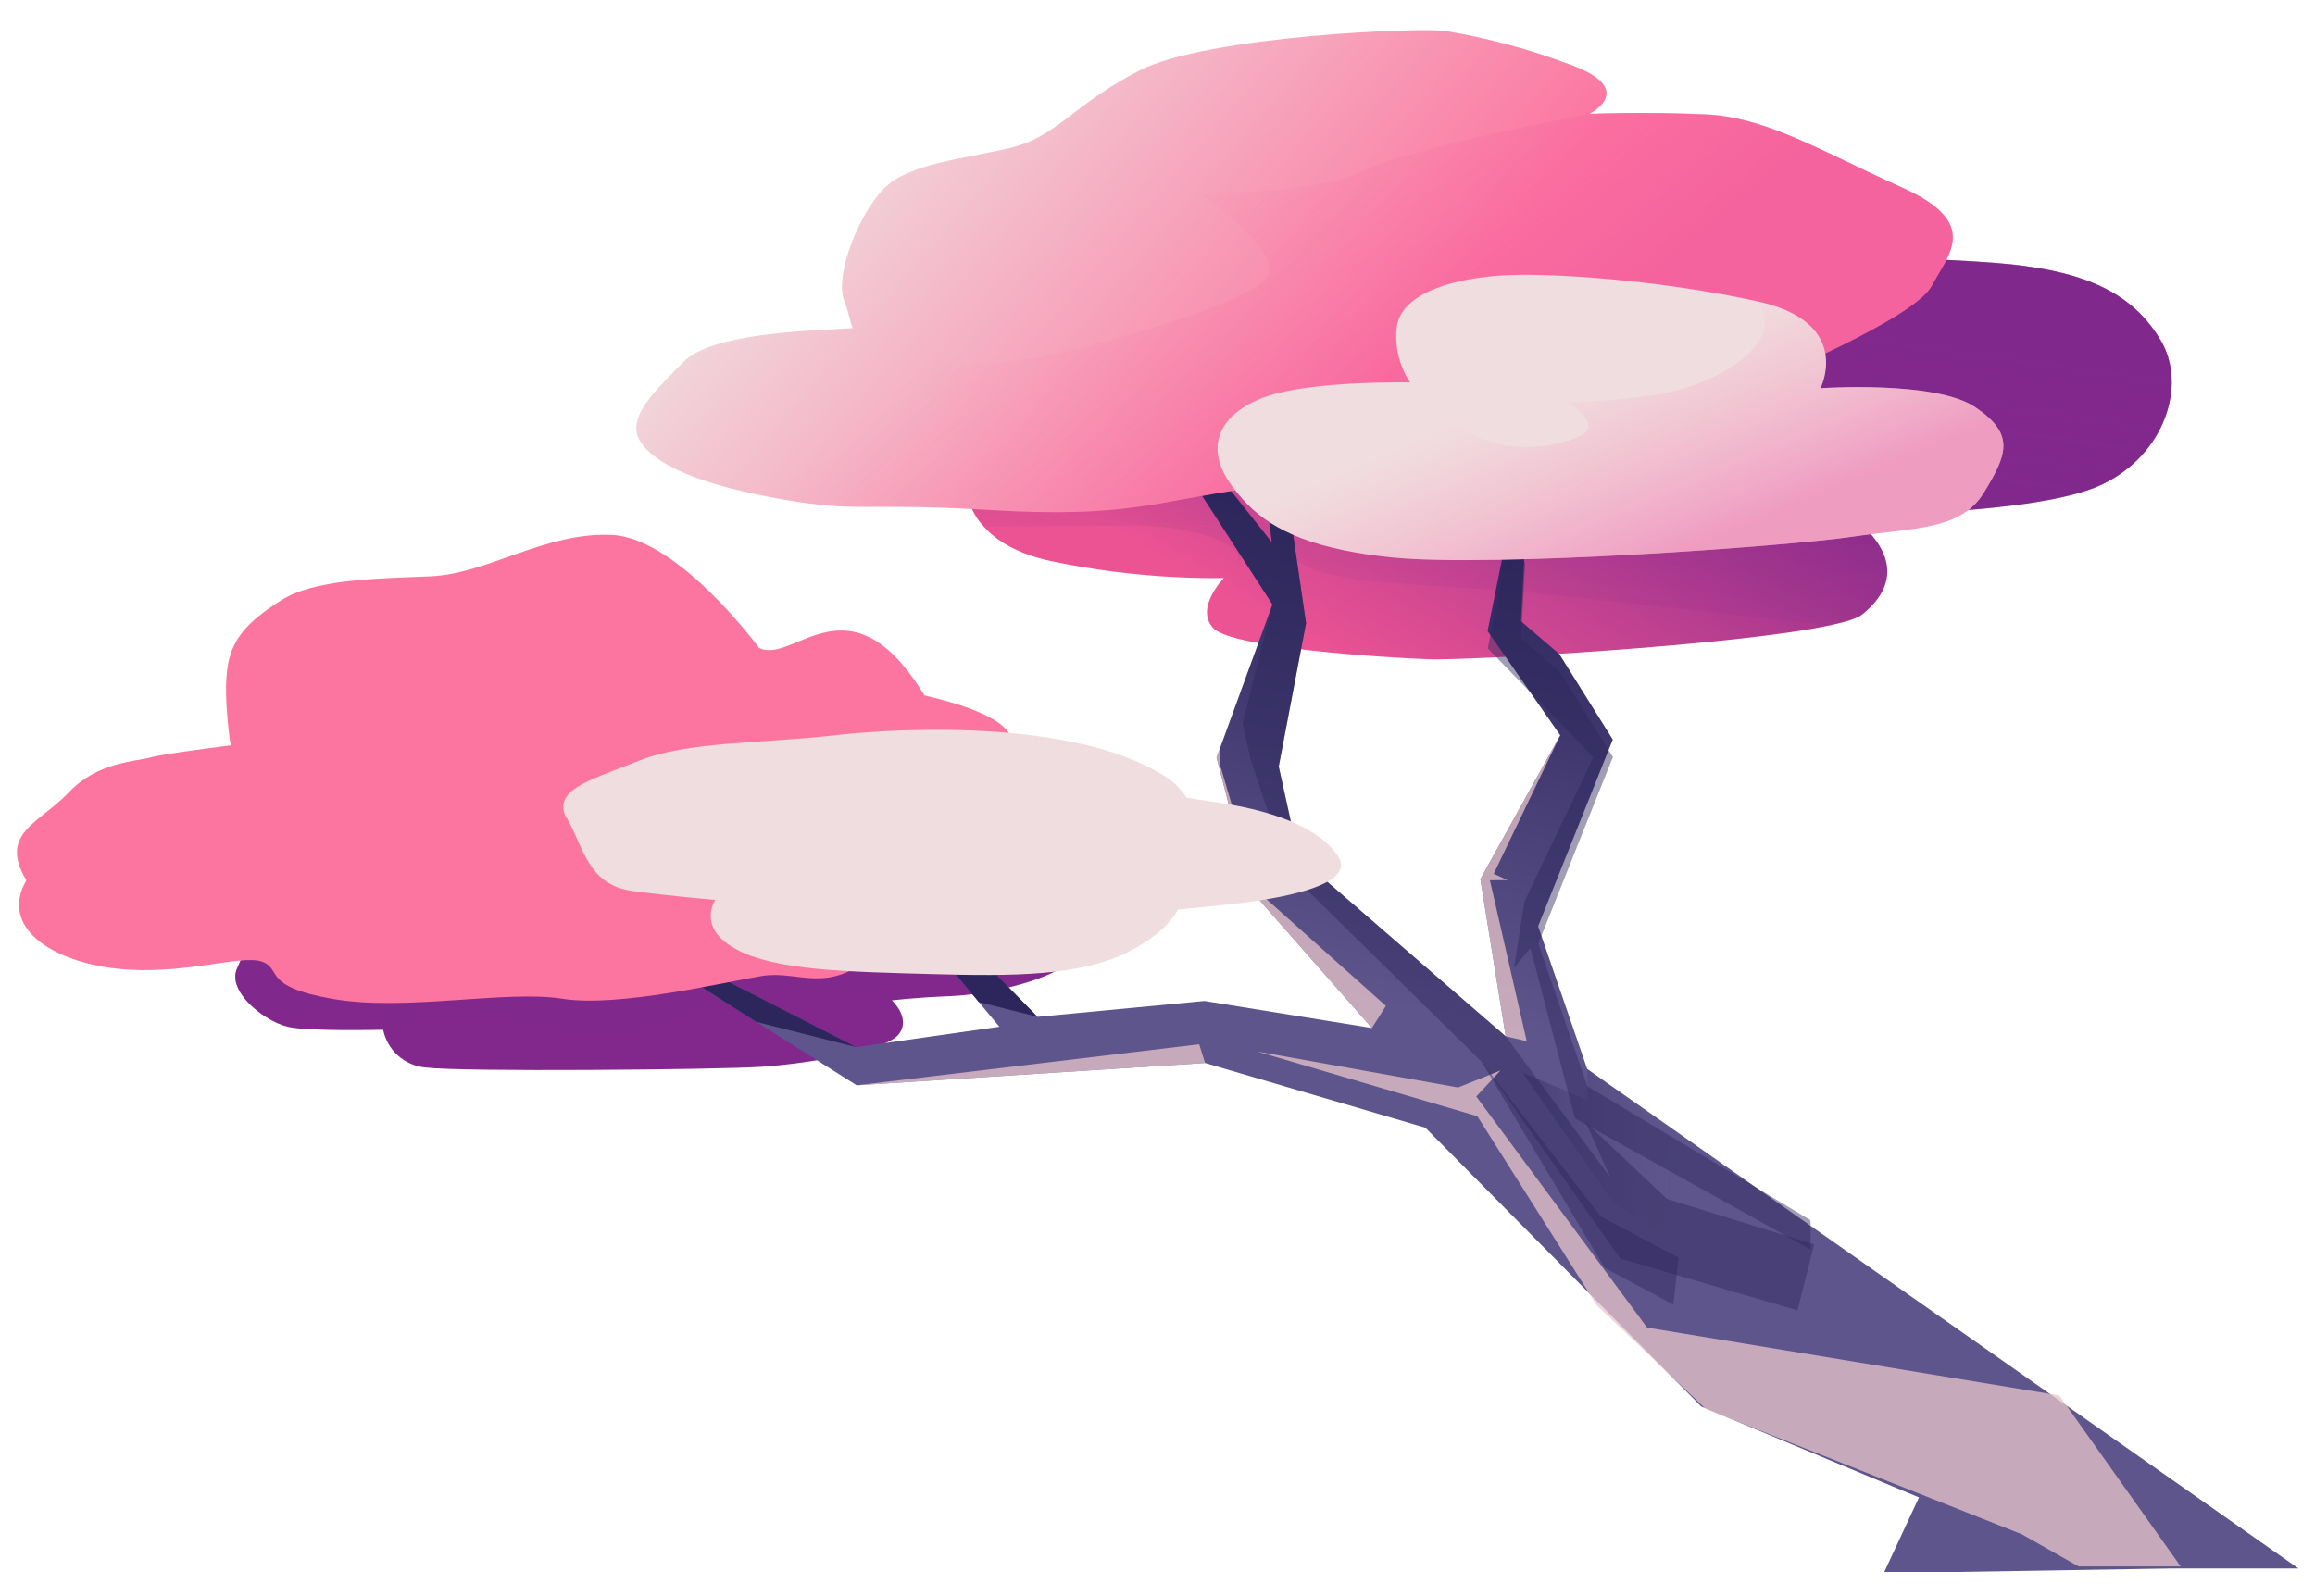 <svg width="1224" height="844" viewBox="0 0 1224 844" fill="none" xmlns="http://www.w3.org/2000/svg">
<path d="M510.688 253.306C510.395 262.667 513.831 271.762 520.242 278.595C526.8 285.926 537.774 292.963 556.068 296.828C585.992 303.038 616.496 306.026 647.058 305.742C647.058 305.742 631.574 321.503 641.446 332.157C651.318 342.812 733.485 347.898 755.967 348.672C775.291 349.324 917.489 341.615 968.017 330.624C976.232 328.857 982.048 326.986 984.48 325.046C1001.95 311.21 1004.71 292.643 978.13 272.381C978.13 272.381 1076.84 272.419 1110.91 256.485C1144.98 240.552 1156.37 203.336 1142.47 180.03C1128.56 156.723 1105.95 144.22 1062.9 139.753C1019.85 135.26 895.708 134.476 875.162 132.725C854.615 130.949 581.205 162.789 553.88 167.938C526.58 173.061 507.349 209.391 510.688 253.306Z" fill="url(#paint0_linear_401_334)"/>
<path style="mix-blend-mode:multiply" opacity="0.45" d="M510.688 253.306C510.395 262.667 513.831 271.762 520.242 278.595L596.951 277.88C632.124 277.552 660.589 289.067 653.824 297.405C653.824 297.405 671.401 284.072 687.103 297.094C702.83 310.091 762.436 308.576 814.278 313.945C853.128 317.972 928.258 326.605 968.017 330.624C976.232 328.857 982.048 326.986 984.48 325.046C1001.95 311.21 1004.71 292.643 978.13 272.381C978.13 272.381 1076.84 272.419 1110.91 256.485C1144.98 240.552 1156.37 203.336 1142.47 180.03C1128.56 156.723 1105.95 144.22 1062.9 139.753C1019.85 135.26 895.708 134.476 875.162 132.725C854.615 130.949 581.205 162.789 553.88 167.938C526.58 173.061 507.349 209.391 510.688 253.306Z" fill="url(#paint1_linear_401_334)"/>
<path d="M141.003 538.089C144.495 540.376 148.342 542.071 152.388 543.104C164.128 545.593 202.578 544.578 202.578 544.578C203.655 549.864 206.41 554.662 210.433 558.26C214.456 561.858 219.533 564.064 224.91 564.552C244.478 566.967 378.075 565.721 402.176 564.21C426.252 562.673 467.904 555.776 474.996 547.233C482.088 538.716 471.569 529.051 471.569 529.051C471.569 529.051 482.642 527.636 502.835 526.792C521.994 526.008 550.441 519.284 562.159 511.228L562.184 511.228C562.784 510.834 563.362 510.408 563.914 509.95C574.264 501.403 557.103 478.127 557.103 478.127C557.103 478.127 477.446 460.631 453.952 456.94C430.459 453.249 222.784 474.737 179.151 477.743C135.519 480.748 131.124 499.659 125.382 512.099C121.248 520.993 130.868 531.776 141.003 538.089Z" fill="url(#paint2_linear_401_334)"/>
<path style="mix-blend-mode:multiply" opacity="0.45" d="M141.003 538.089C152.657 536.795 166.204 535.281 175.108 534.264C180.188 533.475 185.386 534.01 190.199 535.817C195.011 537.624 199.275 540.642 202.578 544.578C202.578 544.578 229.377 537.164 240.617 537.538C251.883 537.938 287.733 542.472 287.733 542.472C303.679 546.447 320.27 547.125 336.488 544.464C361.849 539.838 356.505 540.872 369.146 534.396C381.788 527.921 462.888 524.238 462.888 524.238C465.753 517.375 500.604 509.557 524.343 509.84C540.658 510.041 554.857 510.767 562.159 511.228L562.184 511.228C562.784 510.834 563.362 510.408 563.914 509.95C574.264 501.403 557.103 478.127 557.103 478.127C557.103 478.127 477.446 460.631 453.952 456.94C430.459 453.249 222.784 474.737 179.151 477.743C135.519 480.748 131.124 499.659 125.382 512.099C121.248 520.993 130.868 531.776 141.003 538.089Z" fill="url(#paint3_linear_401_334)"/>
<path d="M336.068 499.387C337.418 500.711 369.604 521.224 399.884 540.442C427.191 557.745 452.923 573.978 452.923 573.978L637.153 562.169L753.632 596.4L899.519 743.879L1014.61 791.933L996.282 831.329L1000.86 831.329L1009.11 831.329L1035.68 831.329L1148.37 829.497L1215.25 829.497L839.199 565.329L813.243 489.89L852.725 391.135L824.526 345.989L804.162 328.52L806.31 288.137L796.187 285.708L786.534 333.73L824.927 388.872L782.708 464.947L796.109 548.072L686.641 453.23L676.094 405.397L690.538 329.58L674.352 218.732L664.252 218.826L672.462 286.863L636.689 241.787L624.088 244.428L672.768 319.655L645.216 395.19L643.222 400.658L661.556 471.123L725.363 543.687L636.847 529.376L548.543 537.768L489.904 477.77L472.205 475.412L517.536 529.934L528.39 543.002L452.735 553.798L346.168 499.293L336.068 499.387Z" fill="url(#paint4_linear_401_334)"/>
<path style="mix-blend-mode:multiply" opacity="0.45" d="M805.129 567.439L852.963 635.838L970.653 708.399L965.662 664.467L977.623 669.853L839.199 565.33L839.402 581.625L805.129 567.439Z" fill="url(#paint5_linear_401_334)"/>
<g style="mix-blend-mode:overlay" opacity="0.75">
<path d="M643.222 400.659L661.556 471.124L725.363 543.688L732.754 531.989L664.738 471.17L645.312 405.357L645.217 395.191L643.222 400.659Z" fill="#E8C5C9"/>
</g>
<g style="mix-blend-mode:overlay" opacity="0.75">
<path d="M782.708 464.948L796.11 548.073L807.22 550.644L787.764 465.557L797.082 465.47L789.778 462.107L824.927 388.873L782.708 464.948Z" fill="#E8C5C9"/>
</g>
<path style="mix-blend-mode:multiply" opacity="0.45" d="M950.353 693.013L856.67 665.587L783.364 561.497L680.76 460.516L661.15 401.304L657.061 382.301L672.769 319.656L626.489 248.137L641.384 247.703L672.463 286.864L667.644 246.936L678.423 246.621L690.538 329.581L676.094 405.398L686.641 453.231L796.11 548.073L851.383 622.669L838.402 593.494L881.381 634.107L959.189 658.114L950.353 693.013Z" fill="url(#paint6_linear_401_334)"/>
<g style="mix-blend-mode:overlay" opacity="0.75">
<path d="M664.625 556.089L781.104 590.32L844.196 690.237L901.916 745.208L1069 811.446L1099 828.446L1153 828.446L1088.82 737.993L870.858 702.122L780.552 579.906L793.353 566.114L770.937 575.127L664.625 556.089Z" fill="#E8C5C9"/>
</g>
<path style="mix-blend-mode:multiply" opacity="0.45" d="M783.357 561.487L848.413 670.542L884.755 689.906L887.478 665.158L846.189 643.217L783.357 561.487Z" fill="url(#paint7_linear_401_334)"/>
<path style="mix-blend-mode:multiply" opacity="0.45" d="M806.025 476.768L800.494 511.785L809.184 501.361L832.727 591.494L957.383 660.88L957.237 645.305L839.285 574.491L813.329 499.052L852.811 400.297L824.613 355.151L804.248 337.682L806.396 297.299L796.273 294.87L786.62 342.892L842.459 400.469L806.025 476.768Z" fill="url(#paint8_linear_401_334)"/>
<g style="mix-blend-mode:overlay" opacity="0.75">
<path d="M452.924 573.979L637.154 562.17L634.046 552.269L452.924 573.979Z" fill="#E8C5C9"/>
</g>
<path d="M489.904 477.771L472.206 475.413L517.537 529.935L548.544 537.769L489.904 477.771Z" fill="url(#paint9_linear_401_334)"/>
<path d="M336.068 499.387C337.418 500.711 369.604 521.224 399.884 540.442L452.735 553.798L346.168 499.293L336.068 499.387Z" fill="url(#paint10_linear_401_334)"/>
<path d="M338.485 233.419C338.809 233.946 339.159 234.457 339.535 234.948C348.434 246.873 372.643 256.865 413.036 263.98C455.15 271.382 453.151 265.548 524.528 269.776C595.929 273.979 611.502 265.055 657.377 258.774C702.344 252.603 715.317 241.104 713.812 220.457C796.422 216.23 910.328 207.473 936.392 199.763C936.392 199.763 1012.31 168.176 1021.37 151.164C1030.42 134.152 1047.32 117.799 1005.43 99.068C982.452 88.787 963.317 78.648 945.396 71.348C930.592 65.305 916.64 61.197 902.038 60.501C869.676 58.962 840.37 60.219 840.37 60.219C840.37 60.219 866.234 47.389 830.456 34.252C809.304 26.235 787.42 20.297 765.115 16.521C753.275 14.109 638.045 19.044 602.634 37.184C567.198 55.325 559.124 72.278 533.953 78.264C508.757 84.226 480.495 86.407 467.361 99.673C454.227 112.939 440.974 145.782 446.427 159.228C448.081 163.274 448.986 168.261 450.778 173.567C449.163 173.658 447.699 173.747 446.412 173.809C425.893 174.985 376.059 176.434 361.55 191.226C356.873 195.962 352.018 200.725 347.819 205.406C338.947 215.276 333.102 224.867 338.485 233.419Z" fill="url(#paint11_linear_401_334)"/>
<path style="mix-blend-mode:multiply" opacity="0.45" d="M339.535 234.948C348.434 246.873 372.643 256.865 413.036 263.98C455.15 271.382 453.151 265.548 524.528 269.776C595.929 273.979 611.502 265.055 657.377 258.774C702.344 252.603 715.317 241.104 713.812 220.457C796.422 216.23 910.328 207.473 936.392 199.763C936.392 199.763 1012.31 168.176 1021.37 151.165C1030.42 134.153 1047.32 117.799 1005.43 99.068C982.452 88.787 963.317 78.648 945.396 71.348C930.592 65.305 916.64 61.197 902.038 60.501C869.676 58.962 840.37 60.219 840.37 60.219C840.37 60.219 748.864 77.243 720.327 90.527C691.764 103.836 633.11 101.759 633.11 101.759C633.11 101.759 672.443 127.805 671.274 143.255C670.13 158.705 581.988 181.677 564.299 185.752C546.685 189.776 490.192 202.816 451.363 174.016C455.713 177.456 482.188 200.267 443.887 217.148C415.544 229.623 367.993 232.11 339.535 234.948Z" fill="url(#paint12_linear_401_334)"/>
<path opacity="0.65" d="M665.569 229.067C681.784 226.398 697.797 222.621 713.494 217.763C712.204 205.713 708.396 156.891 729.965 146.437C746.242 138.548 794.362 134.904 825.19 133.338C833.923 129.848 843.007 127.309 852.285 125.765C888.461 119.269 933.156 96.738 963.632 79.418C976.373 85.37 990.026 92.176 1005.43 99.068C1047.32 117.799 1030.42 134.152 1021.37 151.164C1012.31 168.176 936.392 199.763 936.392 199.763C919.661 204.712 866.727 210.091 809.117 214.428C809.012 214.517 808.907 214.623 808.802 214.71C788.108 231.83 713.812 220.457 713.812 220.457C715.317 241.104 702.344 252.603 657.377 258.774C611.502 265.055 595.929 273.979 524.528 269.776C453.151 265.548 455.15 271.382 413.036 263.98C400.932 261.932 388.963 259.158 377.193 255.672C427.077 251.872 612.78 237.426 665.569 229.067Z" fill="url(#paint13_linear_401_334)"/>
<path d="M648.199 252.149C648.713 253.053 649.302 253.98 649.917 254.908C650.002 255.056 650.096 255.198 650.199 255.334C651.043 256.537 651.888 257.715 652.783 258.893C664.057 273.671 680.331 285.78 716.349 292.129C722.369 293.208 728.943 294.106 736.146 294.82C789.781 300.198 945.556 288.83 978.944 283.902C1012.33 278.949 1036.72 280.613 1049 260.418C1061.31 240.247 1065.51 229.613 1044.39 215.355C1023.27 201.096 962.529 205.296 962.529 205.296C962.529 205.296 977.283 176.223 940.946 162.762C939.223 162.123 937.399 161.509 935.424 160.947C933.576 160.409 931.627 159.923 929.577 159.463C929.501 159.438 929.45 159.439 929.374 159.414C878.867 148.281 817.538 143.682 791.094 145.871C764.625 148.085 740.939 156.228 738.518 172.774C737.282 183.128 739.77 193.583 745.535 202.275C745.535 202.275 692.596 201.129 668.488 210.083C645.714 218.494 637.934 234.485 648.199 252.149Z" fill="url(#paint14_linear_401_334)"/>
<path style="mix-blend-mode:multiply" opacity="0.45" d="M648.199 252.149C648.713 253.053 649.302 253.981 649.917 254.908C650.002 255.056 650.096 255.198 650.199 255.334C651.043 256.538 651.888 257.715 652.782 258.893C664.056 273.672 680.331 285.78 716.349 292.129C722.369 293.208 728.943 294.106 736.146 294.82C789.781 300.198 945.556 288.83 978.944 283.902C1012.33 278.949 1036.72 280.613 1049 260.418C1061.31 240.247 1065.51 229.613 1044.39 215.355C1023.27 201.097 962.529 205.296 962.529 205.296C962.529 205.296 977.283 176.223 940.946 162.763C939.223 162.123 937.399 161.509 935.424 160.947C933.575 160.409 931.626 159.923 929.577 159.463C929.501 159.438 929.45 159.439 929.374 159.414C932.84 165.537 934.392 172.107 931.291 178.09C922.659 194.77 895.388 205.771 874.887 208.889C854.387 212.006 829.193 212.847 829.193 212.847C829.193 212.847 848.647 224.749 835.016 230.729C821.914 236.502 783.932 246.998 749.597 207.232C754.796 215.08 759.992 230.647 730.522 241.467C702.11 251.924 668.931 252.158 648.199 252.149Z" fill="url(#paint15_linear_401_334)"/>
<path opacity="0.65" d="M716.349 292.129C722.369 293.208 728.943 294.106 736.147 294.82C789.782 300.198 945.556 288.83 978.944 283.902C1012.33 278.949 1036.72 280.613 1049 260.418C1061.31 240.247 1065.51 229.613 1044.39 215.355C1023.27 201.097 962.529 205.296 962.529 205.296C962.529 205.296 978.402 233.957 935.426 236.957C892.45 239.981 895.209 256.883 856.268 272.862C830.206 283.549 760.919 289.418 716.349 292.129Z" fill="url(#paint16_linear_401_334)"/>
<path d="M13.94 465.547C-0.521 490.51 27.548 508.595 62.105 512.322C96.663 516.009 127.408 504.666 138.459 508.573C149.51 512.48 137.841 521.66 176.098 528.31C214.355 535 267.867 523.444 297.283 528.192C326.727 532.939 383.152 519.371 402.931 516.15C422.738 512.967 437.554 526.883 463.776 503.552C489.999 480.182 508.186 458.911 507.277 440.855C505.416 414.86 582.869 389.889 488.75 367.758C449.205 302.722 419.58 351.882 401.312 342.643C401.312 342.643 358.776 284.594 323.498 282.898C288.219 281.242 257.732 303.535 227.633 304.789C197.533 306.082 165.944 306.377 148.432 317.597C130.919 328.817 122.181 337.931 120.14 354.029C118.07 370.127 121.966 394.189 121.966 394.189C121.966 394.189 86.773 398.566 79.42 400.62C72.097 402.713 51.55 402.905 36.276 419.126C21.001 435.348 -0.979 440.575 13.94 465.547Z" fill="url(#paint17_linear_401_334)"/>
<path d="M70.422 489.176C83.602 505.325 82.398 517.041 113.051 519.379C143.703 521.691 171.007 514.272 180.803 516.779C190.599 519.286 180.226 525.261 214.154 529.485C248.082 533.735 295.585 526.127 321.674 529.138C347.787 532.149 397.88 523.23 415.435 521.099C433.016 518.992 446.13 527.977 469.448 512.8C492.765 497.597 508.949 483.773 508.183 472.075C506.59 455.234 501.012 439.012 491.909 424.749C417.421 422.719 321.228 421.775 319.614 430.14C316.964 443.838 303.433 457.84 303.433 457.84C303.433 457.84 346.584 473.582 345.528 479.445C344.497 485.307 300.857 498.404 260.713 490.983C220.568 483.537 249.772 468.608 249.772 468.608C231.765 470.301 213.603 469.1 195.977 465.048C165.612 458.318 166.426 442.695 166.426 442.695C166.426 442.695 135.191 445.61 128.663 446.957C122.161 448.33 103.93 448.5 90.342 459.046C76.754 469.591 57.241 473.028 70.422 489.176Z" fill="url(#paint18_linear_401_334)"/>
<path d="M88.402 460.474C86.306 473.407 94.282 491.009 112.111 487.602C132.927 483.623 137.589 494.403 166.316 500.14C195.042 505.878 193.591 489.974 193.591 489.974C202.224 493.767 211.198 496.735 220.392 498.839C238.028 503.231 287.362 501.469 287.362 501.469L261.572 512.296C261.572 512.296 303.243 508.482 314.311 507.318C320.684 506.647 344.343 505.793 367.004 505.541C390.102 490.283 379.13 463.331 379.13 463.331C379.13 463.331 419.292 444.25 442.778 446.994C457.907 448.762 470.792 456.909 482.164 469.023C489.754 464.603 497.624 460.682 505.724 457.283C506.943 462.139 507.765 467.086 508.183 472.075C508.949 483.773 492.765 497.597 469.448 512.8C446.13 527.977 433.016 518.992 415.435 521.099C397.88 523.23 347.787 532.149 321.674 529.138C295.585 526.127 248.082 533.735 214.154 529.485C180.226 525.261 190.599 519.286 180.803 516.779C171.008 514.272 143.703 521.692 113.051 519.379C82.399 517.042 83.602 505.325 70.422 489.176C57.856 473.781 75.001 469.935 88.402 460.474Z" fill="url(#paint19_linear_401_334)"/>
<path d="M299.867 432.963C308.678 447.991 310.583 468.129 334.878 471.285C359.173 474.413 378.274 475.898 378.274 475.898C378.274 475.898 367.992 490.273 388.903 501.833C409.814 513.393 447.963 513.897 492.157 515.148C536.38 516.427 571.917 516.095 596.921 503.247C613.468 494.775 620.111 486.063 622.755 481.103C640.223 479.387 655.688 477.746 663.404 476.593C687.665 473.012 716.186 466.036 707.391 452.671C698.596 439.334 676.842 429.445 645.607 424.719C638.529 423.62 632.683 422.677 627.439 421.894C623.969 416.515 619.129 412.091 613.383 409.05C568.06 381.775 482.265 384.239 441.588 388.833C400.883 393.399 363.613 392.055 337.698 402.389C319.024 409.827 302.987 414.635 298.853 422.381C298.039 424.074 297.704 425.946 297.882 427.806C298.06 429.665 298.745 431.445 299.867 432.963Z" fill="url(#paint20_linear_401_334)"/>
<path style="mix-blend-mode:multiply" opacity="0.45" d="M347.998 440.151C353.902 450.54 356.297 463.61 366.513 470.528C370.217 473.009 374.469 474.553 378.903 475.029C400.344 477.882 417.199 479.238 417.199 479.238C417.199 479.238 408.13 492.315 426.586 502.839C445.042 513.363 478.708 513.831 517.708 514.981C556.733 516.155 588.093 515.863 610.156 504.179C624.755 496.474 630.616 488.549 632.947 484.036C648.362 482.48 662.009 480.99 668.817 479.943C690.226 476.691 715.394 470.351 707.629 458.188C703.253 451.982 697.319 447.035 690.425 443.843C690.421 443.843 690.418 443.842 690.415 443.841C690.412 443.84 690.409 443.838 690.407 443.836C690.404 443.834 690.402 443.831 690.401 443.828C690.4 443.825 690.399 443.821 690.399 443.818C678.625 438.191 666.038 434.452 653.1 432.738C646.853 431.737 641.693 430.877 637.066 430.163C637.066 430.163 598.437 444.398 563.3 448.636C528.138 452.85 491.792 433.007 491.792 433.007C476.67 439.698 460.498 443.708 443.999 444.856C418.412 446.86 368.709 437.914 347.1 430.522C346.382 432.063 346.086 433.766 346.244 435.458C346.402 437.15 347.007 438.769 347.998 440.151Z" fill="url(#paint21_linear_401_334)"/>
<path d="M378.903 475.029C400.344 477.882 417.199 479.238 417.199 479.238C417.199 479.238 408.13 492.315 426.586 502.839C445.043 513.363 478.708 513.831 517.708 514.981C556.733 516.155 588.094 515.863 610.156 504.179C624.755 496.474 630.616 488.549 632.947 484.037C648.362 482.48 662.009 480.99 668.818 479.943C690.226 476.691 715.394 470.351 707.629 458.188C703.253 451.982 697.32 447.035 690.425 443.843C690.989 444.721 700.731 460.422 674.155 464.656C646.822 468.998 616.537 462.772 616.537 462.772C616.537 462.772 618.389 490.706 574.477 493.563C530.54 496.42 478.696 496.298 477.328 490.433C475.986 484.593 494.8 476.597 494.8 476.597C494.8 476.597 453.127 478.6 436.763 473.077C427.14 469.79 417.354 467.002 407.443 464.723C407.443 464.723 386.728 471.904 366.513 470.528C370.217 473.009 374.469 474.553 378.903 475.029Z" fill="url(#paint22_linear_401_334)"/>
<defs>
<linearGradient id="paint0_linear_401_334" x1="735.924" y1="370.389" x2="860.873" y2="162.087" gradientUnits="userSpaceOnUse">
<stop stop-color="#EC5393"/>
<stop offset="1" stop-color="#82288C"/>
</linearGradient>
<linearGradient id="paint1_linear_401_334" x1="840.383" y1="140.414" x2="809.301" y2="364.34" gradientUnits="userSpaceOnUse">
<stop stop-color="#80288E"/>
<stop offset="1" stop-color="#7F298A" stop-opacity="0"/>
</linearGradient>
<linearGradient id="paint2_linear_401_334" x1="-78028.8" y1="32684.7" x2="-79720.1" y2="22020.8" gradientUnits="userSpaceOnUse">
<stop stop-color="#EC5393"/>
<stop offset="1" stop-color="#82288C"/>
</linearGradient>
<linearGradient id="paint3_linear_401_334" x1="-91408.6" y1="22196.9" x2="-91126.9" y2="25820.9" gradientUnits="userSpaceOnUse">
<stop stop-color="#80288E"/>
<stop offset="1" stop-color="#7F298A" stop-opacity="0"/>
</linearGradient>
<linearGradient id="paint4_linear_401_334" x1="630.752" y1="510.332" x2="682.122" y2="264.72" gradientUnits="userSpaceOnUse">
<stop stop-color="#5E558C"/>
<stop offset="1" stop-color="#2D265C"/>
</linearGradient>
<linearGradient id="paint5_linear_401_334" x1="892.636" y1="609.054" x2="805.524" y2="609.866" gradientUnits="userSpaceOnUse">
<stop stop-color="#5E558C" stop-opacity="0"/>
<stop offset="1" stop-color="#2D265C"/>
</linearGradient>
<linearGradient id="paint6_linear_401_334" x1="-32633.1" y1="109067" x2="-60367.6" y2="57265.8" gradientUnits="userSpaceOnUse">
<stop stop-color="#5E558C" stop-opacity="0"/>
<stop offset="1" stop-color="#2D265C"/>
</linearGradient>
<linearGradient id="paint7_linear_401_334" x1="-10285" y1="34775.7" x2="-14107.2" y2="29111.7" gradientUnits="userSpaceOnUse">
<stop stop-color="#5E558C" stop-opacity="0"/>
<stop offset="1" stop-color="#2D265C"/>
</linearGradient>
<linearGradient id="paint8_linear_401_334" x1="-11062.3" y1="75094.8" x2="-15175.8" y2="39915.7" gradientUnits="userSpaceOnUse">
<stop stop-color="#5E558C" stop-opacity="0"/>
<stop offset="1" stop-color="#2D265C"/>
</linearGradient>
<linearGradient id="paint9_linear_401_334" x1="-18024.4" y1="14207.7" x2="-18316.7" y2="13154.7" gradientUnits="userSpaceOnUse">
<stop stop-color="#5E558C" stop-opacity="0"/>
<stop offset="1" stop-color="#2D265C"/>
</linearGradient>
<linearGradient id="paint10_linear_401_334" x1="-18882.2" y1="16071.1" x2="-19338.1" y2="14968.7" gradientUnits="userSpaceOnUse">
<stop stop-color="#5E558C" stop-opacity="0"/>
<stop offset="1" stop-color="#2D265C"/>
</linearGradient>
<linearGradient id="paint11_linear_401_334" x1="483.018" y1="3.521" x2="724.553" y2="209.829" gradientUnits="userSpaceOnUse">
<stop stop-color="#F0DDE0"/>
<stop offset="1" stop-color="#FC75A0"/>
</linearGradient>
<linearGradient id="paint12_linear_401_334" x1="744.939" y1="248.39" x2="614.59" y2="90.632" gradientUnits="userSpaceOnUse">
<stop stop-color="#EE4D9B"/>
<stop offset="1" stop-color="#FC75A0" stop-opacity="0"/>
</linearGradient>
<linearGradient id="paint13_linear_401_334" x1="-30396" y1="28783.7" x2="-31585.1" y2="20021.6" gradientUnits="userSpaceOnUse">
<stop stop-color="#80288E"/>
<stop offset="1" stop-color="#7F298A" stop-opacity="0"/>
</linearGradient>
<linearGradient id="paint14_linear_401_334" x1="-20310.4" y1="13780.8" x2="-15496.6" y2="28390.5" gradientUnits="userSpaceOnUse">
<stop stop-color="#F0DDE0"/>
<stop offset="1" stop-color="#FC75A0"/>
</linearGradient>
<linearGradient id="paint15_linear_401_334" x1="886.427" y1="319.446" x2="834.539" y2="196.851" gradientUnits="userSpaceOnUse">
<stop offset="0.184" stop-color="#EE4D9B"/>
<stop offset="1" stop-color="#FC75A0" stop-opacity="0"/>
</linearGradient>
<linearGradient id="paint16_linear_401_334" x1="10106.4" y1="16109" x2="9530.65" y2="12502.4" gradientUnits="userSpaceOnUse">
<stop stop-color="#80288E"/>
<stop offset="1" stop-color="#7F298A" stop-opacity="0"/>
</linearGradient>
<linearGradient id="paint17_linear_401_334" x1="-112434" y1="44583.7" x2="-112119" y2="60554.8" gradientUnits="userSpaceOnUse">
<stop stop-color="#FC75A0"/>
<stop offset="1" stop-color="#FC75A0"/>
</linearGradient>
<linearGradient id="paint18_linear_401_334" x1="-100518" y1="30064.2" x2="-100465" y2="25147.9" gradientUnits="userSpaceOnUse">
<stop offset="0.184" stop-color="#EE4D9B"/>
<stop offset="1" stop-color="#FC75A0" stop-opacity="0"/>
</linearGradient>
<linearGradient id="paint19_linear_401_334" x1="-100719" y1="23304.5" x2="-100691" y2="20707.4" gradientUnits="userSpaceOnUse">
<stop stop-color="#80288E"/>
<stop offset="1" stop-color="#7F298A" stop-opacity="0"/>
</linearGradient>
<linearGradient id="paint20_linear_401_334" x1="-59219.8" y1="26300.7" x2="-58805.7" y2="33552.6" gradientUnits="userSpaceOnUse">
<stop stop-color="#F0DDE0"/>
<stop offset="1" stop-color="#FC75A0"/>
</linearGradient>
<linearGradient id="paint21_linear_401_334" x1="-53319.6" y1="22937.9" x2="-53134" y2="19174.7" gradientUnits="userSpaceOnUse">
<stop offset="0.184" stop-color="#EE4D9B"/>
<stop offset="1" stop-color="#FC75A0" stop-opacity="0"/>
</linearGradient>
<linearGradient id="paint22_linear_401_334" x1="-44948.1" y1="18982.8" x2="-45040.7" y2="16809.3" gradientUnits="userSpaceOnUse">
<stop stop-color="#80288E"/>
<stop offset="1" stop-color="#7F298A" stop-opacity="0"/>
</linearGradient>
</defs>
</svg>

